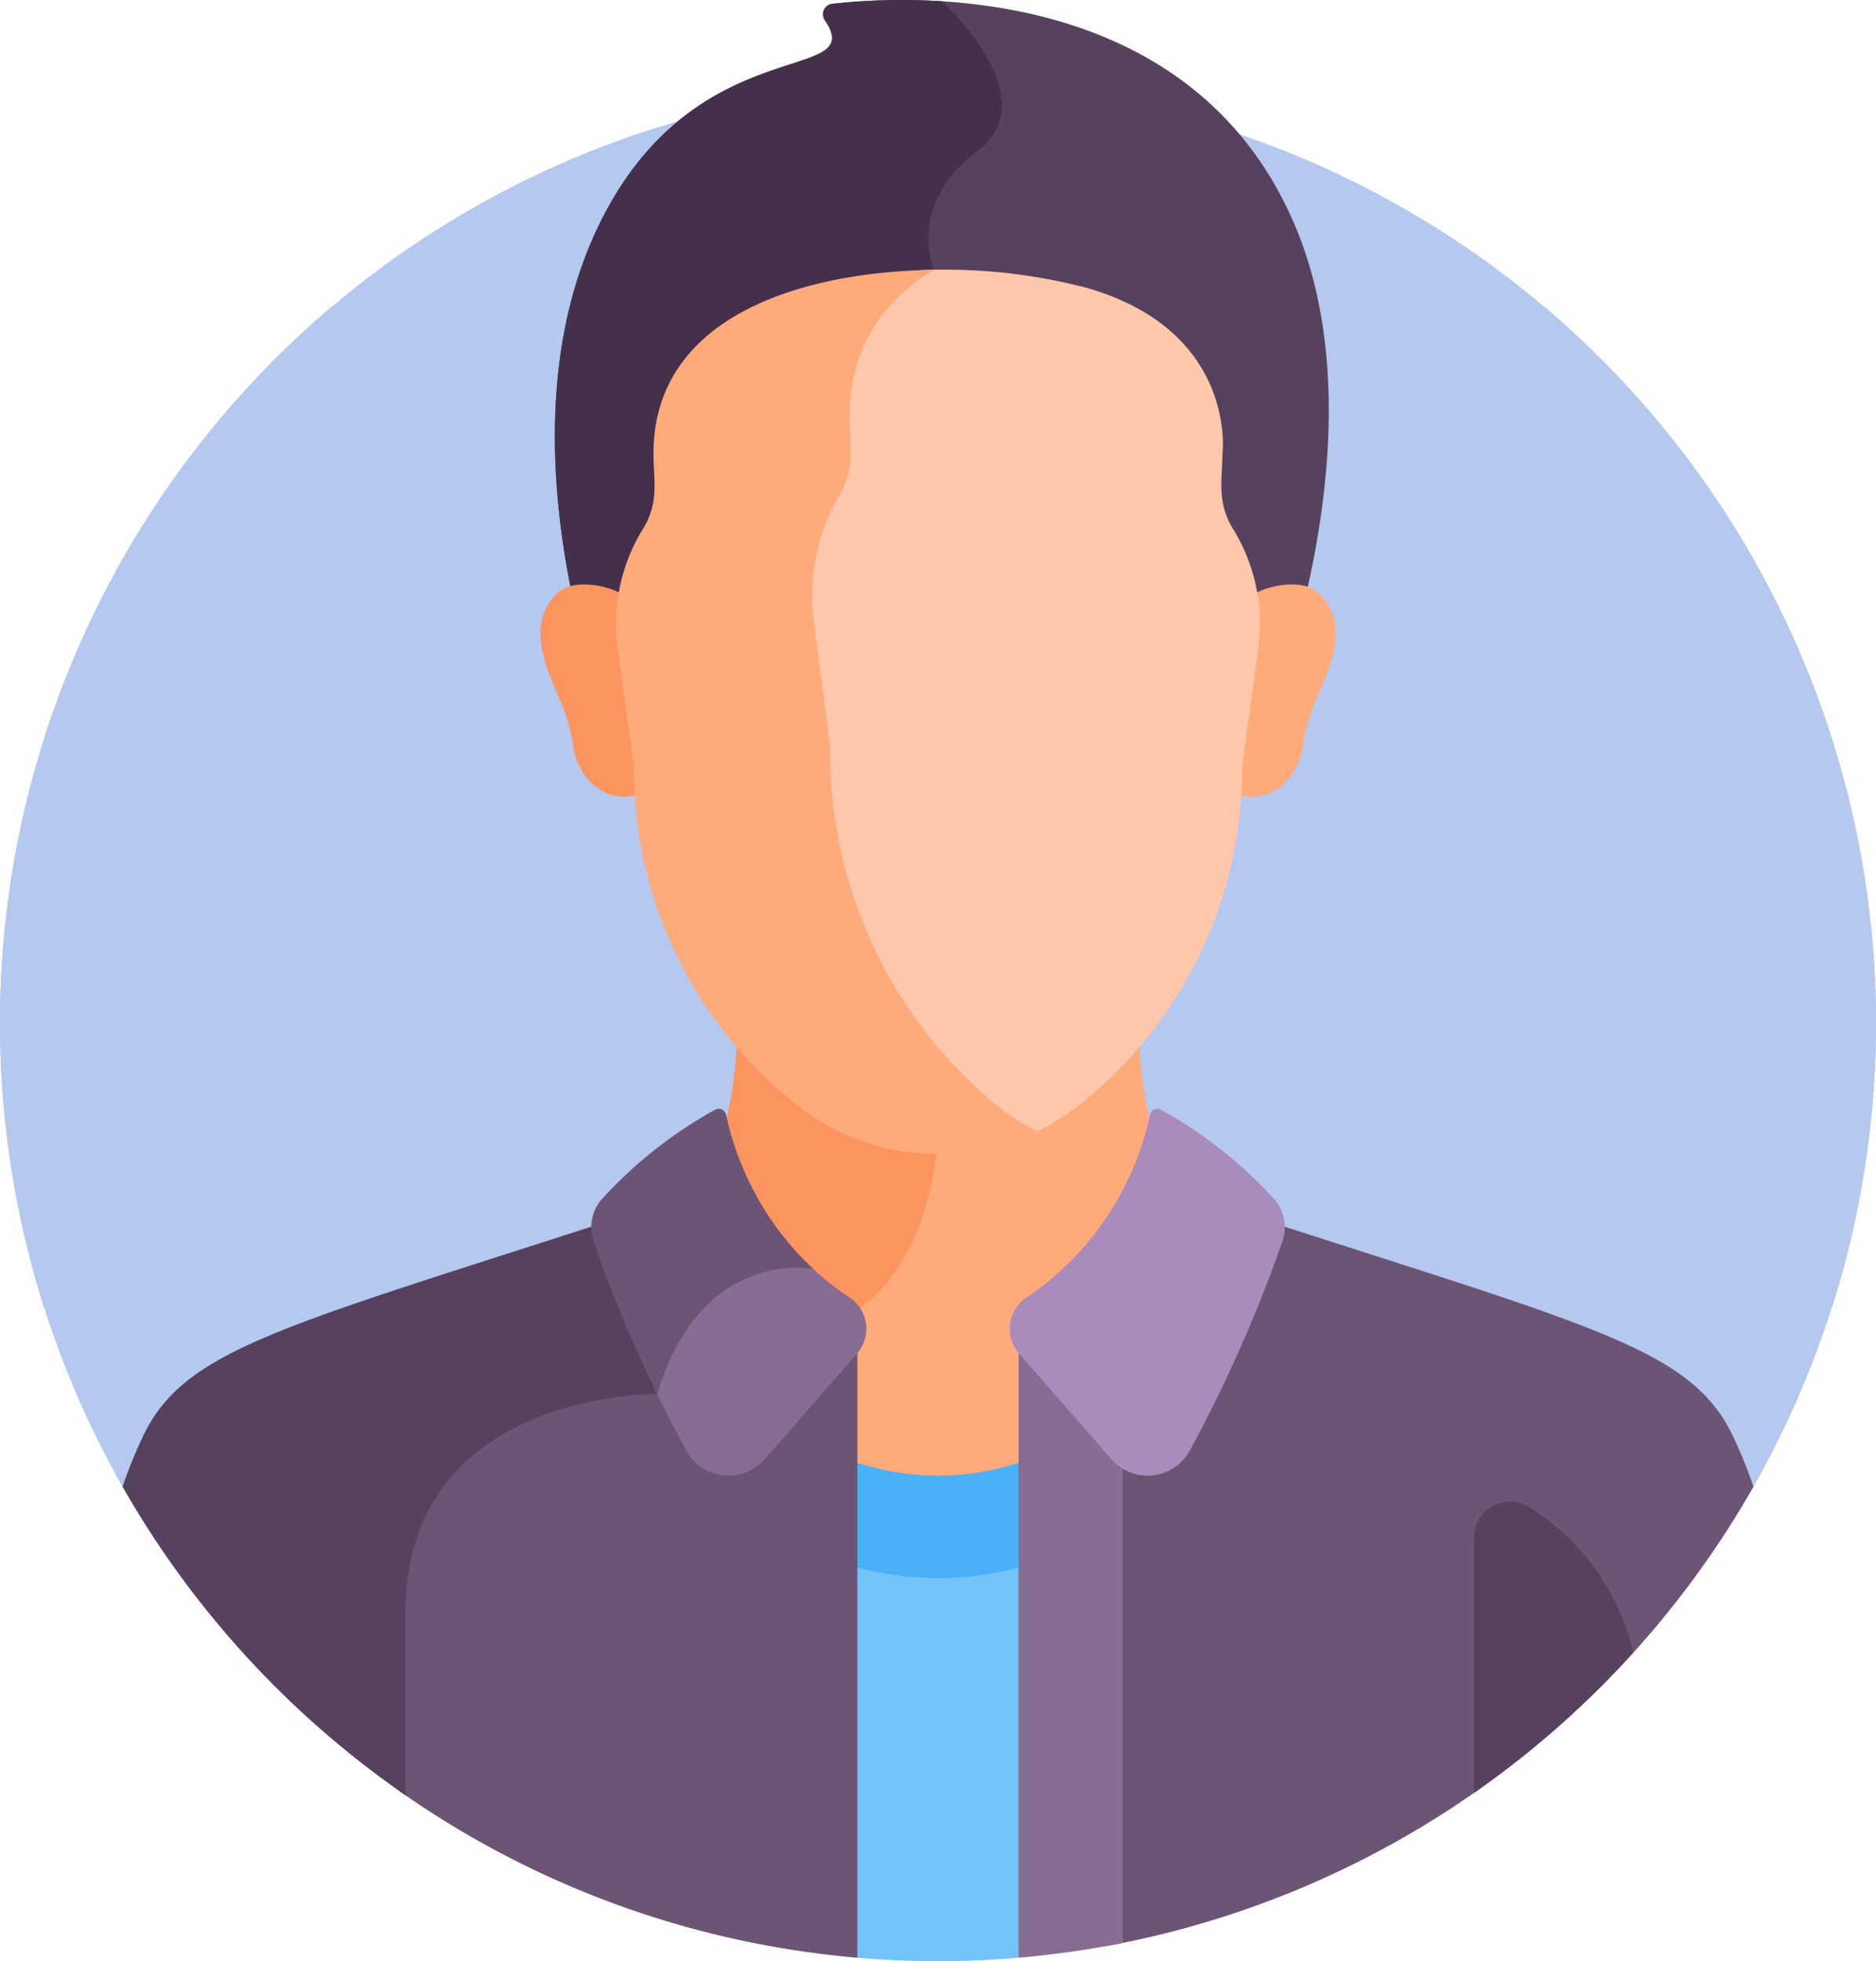 <svg xmlns="http://www.w3.org/2000/svg" viewBox="0 0 218 227.785"><path fill="#b5c8ef" d="M203.763 172.676a109 109 0 1 0-189.526 0Z"/><path fill="#73c3f9" d="M97.648 227.199a110.035 110.035 0 0 0 22.838-.016v-59.458H97.648v59.474Z"/><path fill="#49b1f7" d="M120.486 167.725H97.648v13.735a36 36 0 0 0 22.838-.045v-13.69Z"/><path fill="#ffaa7b" d="m134.277 157.644 10.759-16.618q-3.347-1.033-6.822-1.84c-4.517-4.517-5.662-13.079-5.868-19.07a49.845 49.845 0 0 1-7.194 6.877 26.364 26.364 0 0 1-32.283 0 49.873 49.873 0 0 1-7.195-6.877c-.206 5.991-1.351 14.554-5.868 19.07q-3.488.8-6.836 1.844l10.752 16.609a30.112 30.112 0 0 0 50.554 0Z"/><path fill="#fc9460" d="M92.87 126.995a49.919 49.919 0 0 1-7.195-6.877c-.206 5.991-1.351 14.554-5.868 19.07q-3.488.8-6.836 1.845l7.452 11.512c5.246 2.364 10.865 3.575 15.648 1.612 10.328-4.239 12.454-16.349 12.887-21.643a26.319 26.319 0 0 1-16.088-5.519Z"/><path fill="#6c5475" d="M88.64 147.116a15.43 15.43 0 0 0-1.514.487c-3.631 1.382-8.5 4.872-11.238 13.647-2.651.045-14.759.685-22.666 8.469-4.5 4.43-6.78 10.376-6.78 17.674v20.655a108.4 108.4 0 0 0 53.189 19.333v-74.674Z"/><path fill="#56415e" d="M75.31 140.336c-41.677 13.59-53.564 16.02-58.583 26.257a54.635 54.635 0 0 0-2.488 6.083 109.526 109.526 0 0 0 32.873 35.839v-21.123c0-25.934 29.274-25.478 29.274-25.478 3.05-10.256 8.933-13.434 13.174-14.332Z"/><path fill="#6c5475" d="M203.761 172.676a54.632 54.632 0 0 0-2.491-6.083c-5.018-10.237-16.905-12.667-58.583-26.257l-14.343 7.295v78.442a109.112 109.112 0 0 0 75.417-53.397Z"/><path fill="#56415e" d="M151.458 70.33c2.894-11.8 5.256-29.481-1-44.193C138.36-2.311 105.435-.557 96.71.445a1.221 1.221 0 0 0-.855 1.91c5.23 7.635-15.26.718-26.4 24.079-7.059 14.806-5.285 32.237-2.7 43.9h84.7Z"/><path fill="#45304c" d="M108.522 31.345s-3.276-7.546 5.024-13.771-4.069-17.397-4.1-17.426a73.4 73.4 0 0 0-12.736.3 1.221 1.221 0 0 0-.855 1.91c5.23 7.635-15.26.718-26.4 24.079-7.059 14.806-5.285 32.237-2.7 43.9h19.362l6.15-2.443Z"/><path fill="#ffaa7b" d="M153.159 68.834c-1.825-1.673-5.906-.825-7.479.2a22.107 22.107 0 0 1 .067 6.506l-1.855 13.512q0 1.634-.1 3.208c4.524 1.364 7.216-2.7 7.595-5.484a20.722 20.722 0 0 1 .8-3.536c1.199-3.759 5.545-10.214.972-14.406Z"/><path fill="#fc9460" d="M64.841 68.834c1.825-1.673 5.906-.825 7.479.2a22.092 22.092 0 0 0-.066 6.506l1.855 13.512q0 1.634.1 3.208c-4.524 1.364-7.216-2.7-7.595-5.484a20.719 20.719 0 0 0-.8-3.536c-1.205-3.759-5.546-10.214-.973-14.406Z"/><path fill="#ffc7ab" d="M143.401 61.626c-2.056-3.225-1.375-5.859-1.341-8.944 0 0 1.734-14.2-15.754-19.242a65.311 65.311 0 0 0-19.528-2.052 19.02 19.02 0 0 0-8.449 16.33c0 3.433.74 6.115-1.366 9.595a23.526 23.526 0 0 0-2.842 14.923l1.89 14.5a54.229 54.229 0 0 0 19.553 42.361 26.435 26.435 0 0 0 4.066 2.728 26.188 26.188 0 0 0 5.513-3.283 49.654 49.654 0 0 0 19.195-39.488l1.855-13.512a21.024 21.024 0 0 0-2.792-13.916Z"/><path fill="#ffaa7b" d="M115.654 128.247a53.236 53.236 0 0 1-19.195-41.586l-1.856-14.233a23.1 23.1 0 0 1 2.79-14.649c2.068-3.416 1.341-6.049 1.341-9.419 0-8.041 3.954-13.493 9.787-17.014-15.543.215-32.582 5.483-32.582 21.338 0 3.2.726 5.7-1.341 8.944a21.011 21.011 0 0 0-2.79 13.91l1.856 13.514a49.653 49.653 0 0 0 19.2 39.488 26.378 26.378 0 0 0 27.683 2.861 25.987 25.987 0 0 1-4.893-3.154Z"/><path fill="#876d93" d="M118.368 227.379a108.894 108.894 0 0 0 12.092-1.712v-78.262l-12.092 5.3Z"/><path fill="#a98bbc" d="M147.983 139.183a51.526 51.526 0 0 0-13.082-10.293.865.865 0 0 0-1.265.586 34.176 34.176 0 0 1-14.344 21.226 4.364 4.364 0 0 0-.87 6.508l10.7 12.251a5.6 5.6 0 0 0 9.168-1.027 165.09 165.09 0 0 0 10.753-24.31 4.964 4.964 0 0 0-1.06-4.941Z"/><path fill="#876d93" d="M98.716 150.698a32.929 32.929 0 0 1-5.006-4.071 15.336 15.336 0 0 0-6.583.972c-3.6 1.371-8.414 4.818-11.169 13.432a187.616 187.616 0 0 0 3.764 7.4 5.6 5.6 0 0 0 9.168 1.027l10.7-12.25a4.365 4.365 0 0 0-.874-6.51Z"/><path fill="#6c5475" d="M94.519 147.405a34.543 34.543 0 0 1-10.149-17.928.865.865 0 0 0-1.266-.586 51.515 51.515 0 0 0-13.082 10.293 4.964 4.964 0 0 0-1.054 4.94 153.583 153.583 0 0 0 7.414 17.79c5.103-17.153 18.136-14.509 18.137-14.509Z"/><path fill="#b5c8ef" d="M179.338 35.526c-5.067 6.512-10.328 16.037-10.328 27.52 0 22.152-27.583 58.6 0 65.737 22.676 5.864 35.2 8.477 43.85 23.16a109.121 109.121 0 0 0-33.522-116.417ZM38.661 35.526c5.067 6.512 10.328 16.037 10.328 27.52 0 22.152 27.583 58.6 0 65.737-22.676 5.864-35.2 8.477-43.85 23.16A109.122 109.122 0 0 1 38.661 35.526Z"/><path fill="#56415e" d="M189.796 191.935a27.128 27.128 0 0 0-12.1-16.877 4.168 4.168 0 0 0-6.411 3.511v29.669a109.592 109.592 0 0 0 18.511-16.303Z"/></svg>